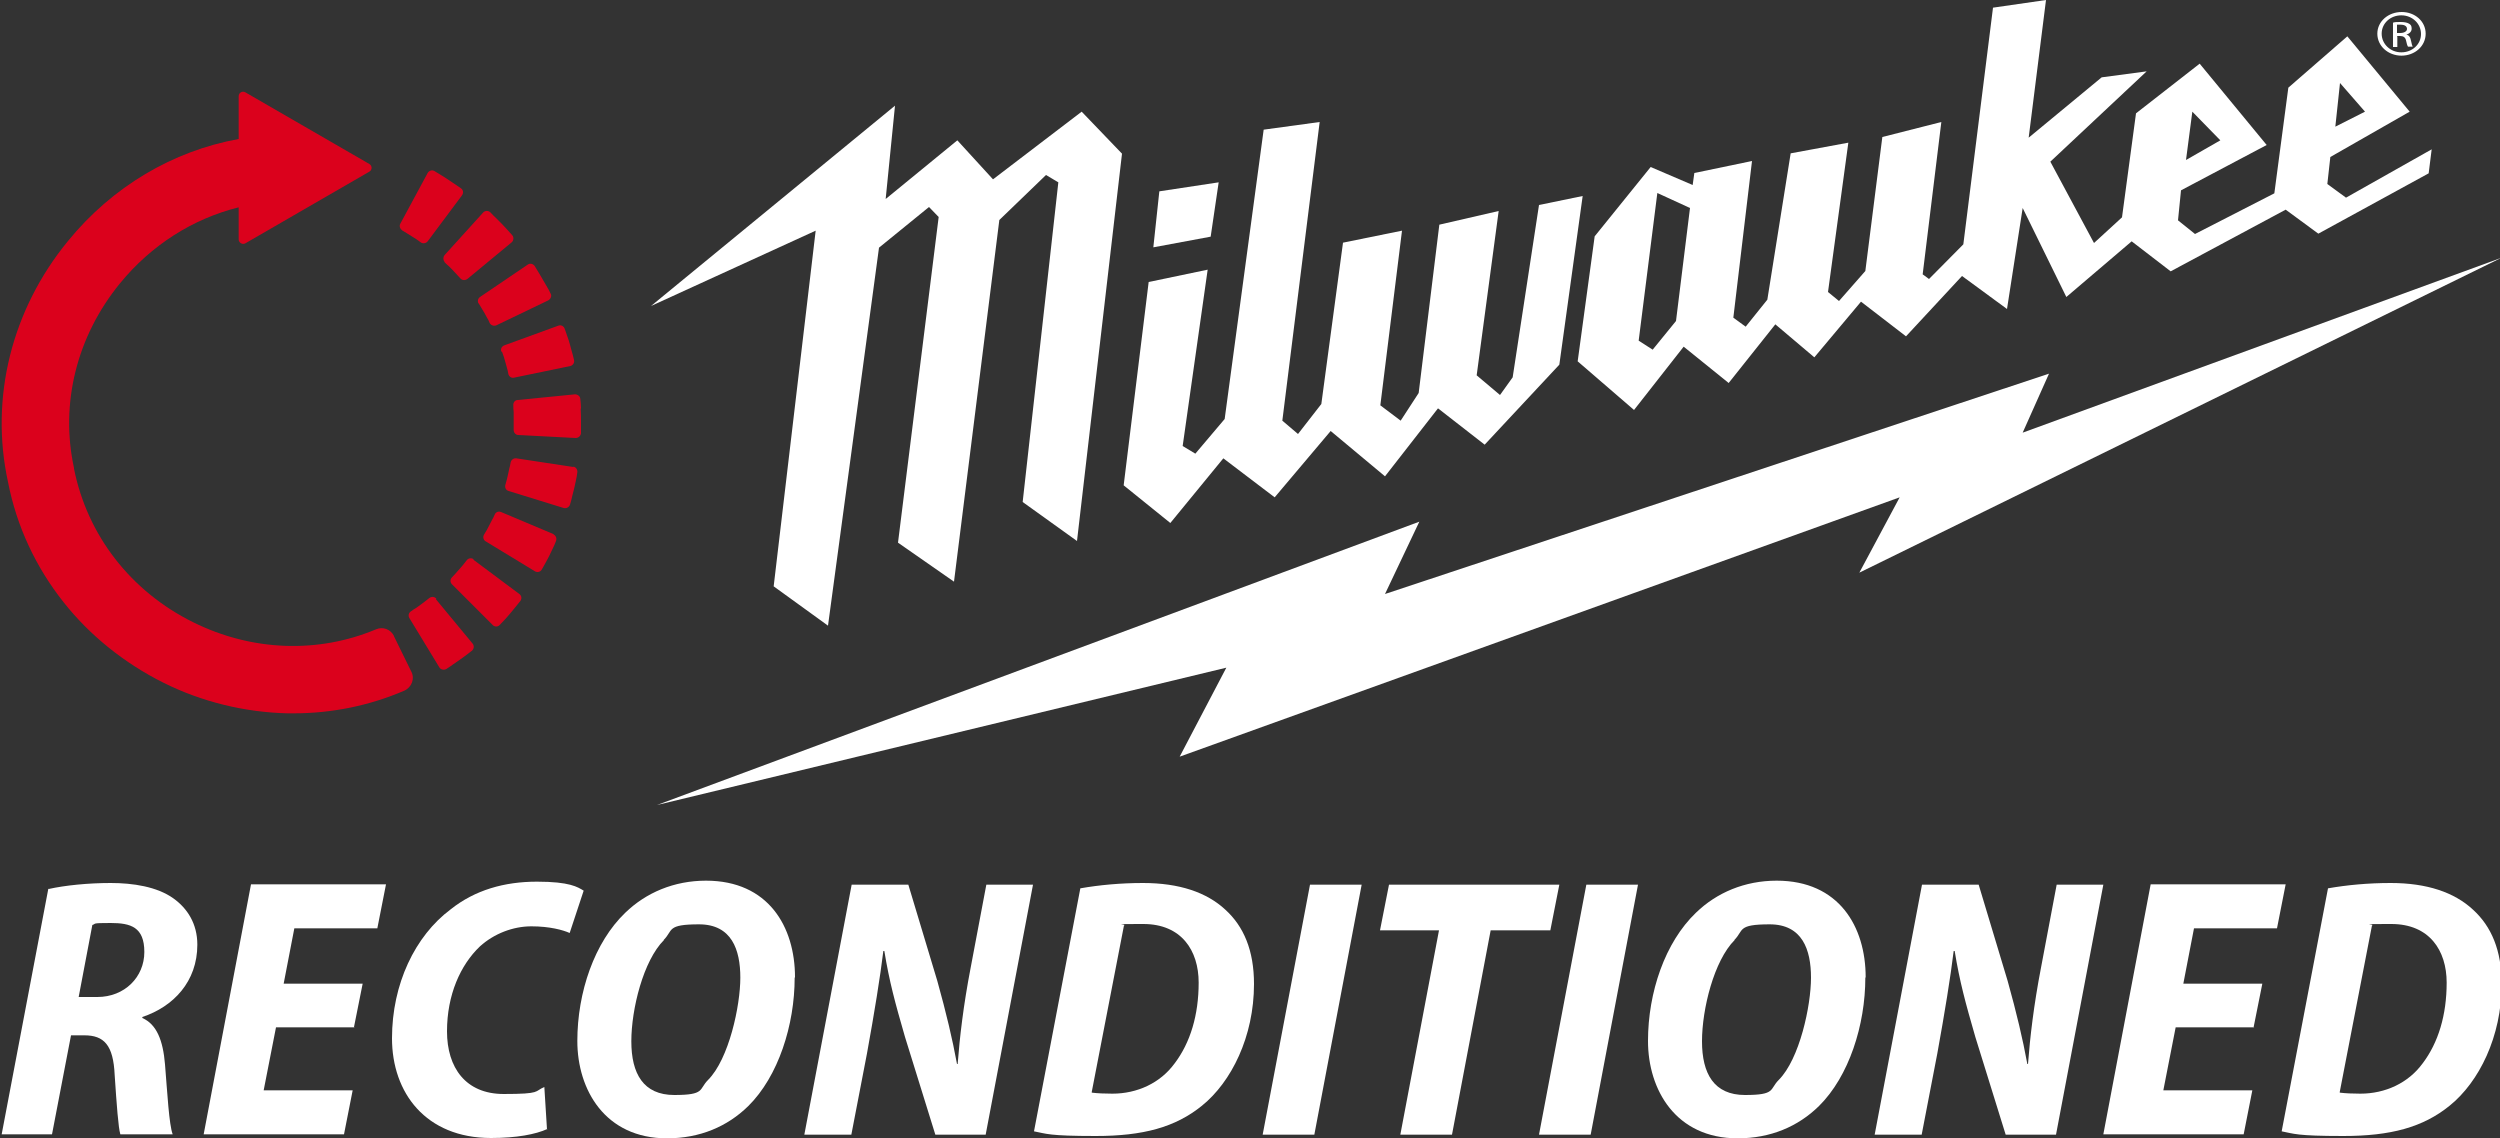 <?xml version="1.0" encoding="UTF-8"?>
<svg id="Layer_1" data-name="Layer 1" xmlns="http://www.w3.org/2000/svg" version="1.1" viewBox="0 0 750 341.5">
  <rect x="0" y="0" width="750" height="341.5" fill="#333333" stroke="none"/>
  <defs>
    <style>
      .cls-1 {
        fill-rule: evenodd;
      }

      .cls-1, .cls-2 {
        fill: #fff;
      }

      .cls-1, .cls-2, .cls-3 {
        stroke-width: 0px;
      }

      .cls-3 {
        fill: #db011c;
      }
    </style>
  </defs>
  <g>
    <g>
      <polygon class="cls-1" points="232.1 175.9 248.4 187.7 263.7 74.3 278.7 62.1 281.6 65.1 269.4 162.8 286.2 174.5 299.8 66 313.8 52.5 317.5 54.7 306.8 150.6 323.1 162.3 336.6 46.1 324.5 33.5 297.9 53.8 287.2 42.1 265.7 59.7 268.5 31.7 195.3 91.8 244.7 69.2 232.1 175.9"/>
      <polygon class="cls-1" points="365.6 54.7 347.8 57.4 346 74.2 363.2 71 365.6 54.7"/>
      <polygon class="cls-1" points="367 137.5 382.4 149.2 399.2 129.3 415.5 142.9 431.4 122.5 445.4 133.4 467.8 109.4 474.8 58.8 461.7 61.5 453.8 113.2 450 118.5 443 112.6 449.6 63.3 431.8 67.4 425.6 117.9 420.2 126.2 414.1 121.6 420.6 69.2 402.9 72.8 396.4 121.2 389.4 130.2 384.7 126.2 395.9 36.6 379.1 38.9 367.4 125.7 358.6 136.1 354.8 133.8 362.3 80.9 344.6 84.6 337.1 145.6 351.1 156.9 367 137.5"/>
      <path class="cls-1" d="M490.2,123l14.9-19,13.5,10.9,14-17.6,11.7,9.9,14-16.7,13.5,10.4,16.8-18.1,13.5,9.9,4.7-30.3,13.1,26.7,19.6-16.7,11.7,9,34.5-18.5,9.8,7.2,33.1-18.1.9-7.2-25.7,14.5-5.6-4.1.9-8.1,23.8-13.6-18.7-22.6-17.7,15.4-4.2,31.7-23.8,12.2-5.1-4.1.9-9,25.7-13.6-20.1-24.4-19.1,14.9-4.2,31.2-8.4,7.7-13.1-24.4,28.9-27.1-13.5,1.8-21.9,18.1L613.8,0l-15.9,2.3-8.9,71-10.3,10.4-1.9-1.4,5.6-45.7-17.7,4.5-5.1,40.2-7.9,9-3.3-2.7,6.1-44.8-17.3,3.2-7,43.9-6.5,8.1-3.7-2.7,5.6-47-17.3,3.6-.5,3.6-12.6-5.4-16.8,20.8-5.1,37.5,16.8,14.5ZM702,24.9l7.5,8.6-8.9,4.5,1.4-13.1ZM657.7,33.5l8.4,8.6-10.3,5.9,1.9-14.5ZM497.2,57.9l9.8,4.5-4.2,33.9-7,8.6-4.2-2.7,5.6-44.3Z"/>
      <path class="cls-1" d="M719.1,10.8h.9c1,0,1.6.4,1.8,1.3.2,1,.4,1.6.6,1.9h1.4c-.1-.2-.3-.7-.5-1.8-.2-1.1-.7-1.7-1.4-1.8h0c.9-.3,1.6-.9,1.6-1.8s-.3-1.2-.8-1.5-1.3-.5-2.5-.5-1.7,0-2.3.2v7.3h1.3v-3.1ZM719.1,7.4c.2,0,.5,0,1,0,1.5,0,2,.6,2,1.3s-.9,1.2-2,1.2h-1v-2.5Z"/>
      <path class="cls-1" d="M720.4,16.7c4.1,0,7.3-2.9,7.3-6.6s-3.2-6.5-7.2-6.5h0c-4,0-7.3,2.8-7.3,6.5s3.2,6.6,7.3,6.6ZM720.4,4.6h0c3.3,0,5.9,2.5,5.9,5.6s-2.6,5.5-5.9,5.5c-3.3,0-5.9-2.5-5.9-5.6s2.6-5.5,5.9-5.5Z"/>
      <polygon class="cls-1" points="750.5 77.3 606.8 129.8 614.7 112.1 415.5 178.2 425.8 156.5 197.1 241.5 367.9 200.3 353.9 227 569.9 149.2 557.8 171.8 750.5 77.3"/>
    </g>
    <g>
      <path class="cls-3" d="M118.2,190.8c-1-2-3.3-2.9-5.4-2-17.4,7.3-37.2,6.6-54.8-2.1-18.8-9.3-31.8-26.1-35.8-46.1v-.2c-4.2-19.3.8-39.5,13.8-55.4,9.4-11.5,21.9-19.4,35.6-22.8v9.6c0,1,1.1,1.7,2,1.2l37.2-21.5c.9-.5.9-1.8,0-2.3l-37.2-21.5c-.9-.5-2,.1-2,1.2v12.8c-19.8,3.6-37.9,14.3-51.2,30.6C3.5,92.9-3.1,119.3,2.4,144.6c2.6,13.3,8.3,25.5,16.7,36.1,7.9,10,18.3,18.3,29.9,24.1,11.6,5.8,24.5,8.9,37.3,9.2.6,0,1.2,0,1.8,0,11.5,0,22.7-2.3,33.2-6.8,2.2-1,3.2-3.6,2.1-5.7l-5.2-10.6Z"/>
      <path class="cls-3" d="M130.9,179.6c-.5-.6-1.4-.7-2.1-.2-.5.4-.9.7-1.4,1.1-.8.6-1.7,1.3-2.6,1.9-.5.3-1,.6-1.5,1-.7.4-.9,1.3-.5,2l9,14.8c.4.7,1.4.9,2.1.5.8-.5,1.5-1,2.2-1.5,1.2-.8,2.3-1.6,3.4-2.4.7-.5,1.4-1.1,2.1-1.6.6-.5.7-1.5.2-2.1l-11-13.3Z"/>
      <path class="cls-3" d="M142.1,167.8c-.6-.5-1.6-.4-2.1.3-.4.5-.7.9-1.1,1.4-.7.8-1.4,1.6-2.1,2.4-.4.4-.8.9-1.2,1.3-.6.6-.6,1.5,0,2.1l12.2,12.2c.6.6,1.5.6,2.1,0,.6-.6,1.2-1.3,1.8-1.9.9-1,1.8-2.1,2.7-3.2.6-.7,1.1-1.4,1.7-2.1.5-.7.4-1.6-.3-2.1l-13.8-10.3Z"/>
      <path class="cls-3" d="M166.2,160.3l-15.9-6.7c-.7-.3-1.6,0-1.9.8-.2.5-.5,1.1-.8,1.6-.5,1-1,1.9-1.5,2.9-.3.5-.6,1-.9,1.5-.4.7-.2,1.6.5,2l14.8,9c.7.4,1.6.2,2-.5.5-.8.9-1.6,1.3-2.3.7-1.2,1.3-2.5,1.9-3.8.4-.8.8-1.6,1.1-2.5.3-.8,0-1.6-.8-2Z"/>
      <path class="cls-3" d="M172,140.1l-17.1-2.6c-.8-.1-1.5.4-1.7,1.2-.1.6-.2,1.2-.4,1.8-.2,1.1-.5,2.2-.7,3.2-.2.6-.3,1.2-.5,1.8-.2.8.2,1.6,1,1.8l16.5,5.1c.8.2,1.6-.2,1.9-1,.3-.9.5-1.8.7-2.7.4-1.4.7-2.8,1-4.2.2-.9.4-1.9.5-2.8.1-.8-.4-1.6-1.2-1.7Z"/>
      <path class="cls-3" d="M174.3,122.6c0-1-.1-1.9-.2-2.9,0-.8-.8-1.4-1.6-1.4l-17.2,1.7c-.8,0-1.4.8-1.3,1.6,0,.7,0,1.3.1,2,0,1.1,0,2.3,0,3.4s0,1.3,0,2c0,.8.6,1.5,1.4,1.5l17.2.9c.8,0,1.5-.6,1.6-1.4,0-1,0-2,0-3,0-1.5,0-3-.1-4.5Z"/>
      <path class="cls-3" d="M150.6,105.5c.2.6.4,1.1.6,1.7.3,1,.6,2.1.9,3.2.2.6.3,1.2.4,1.8.2.8,1,1.3,1.7,1.1l16.9-3.5c.8-.2,1.3-1,1.1-1.8-.2-.9-.4-1.8-.7-2.7-.4-1.4-.7-2.8-1.2-4.1-.3-.9-.6-1.7-.9-2.6-.3-.8-1.1-1.2-1.9-.9l-16.2,5.9c-.8.3-1.2,1.1-.9,1.9Z"/>
      <path class="cls-3" d="M143.6,91c.3.5.6,1,.9,1.5.6.9,1.1,1.9,1.6,2.8.3.5.6,1,.8,1.6.4.7,1.2,1,2,.7l15.6-7.5c.7-.4,1.1-1.3.7-2-.4-.8-.8-1.6-1.3-2.4-.7-1.2-1.4-2.4-2.1-3.6-.5-.8-.9-1.5-1.4-2.3-.5-.7-1.4-.9-2.1-.4l-14.3,9.7c-.7.5-.8,1.4-.4,2Z"/>
      <path class="cls-3" d="M133.4,78.7c.4.4.8.8,1.3,1.2.7.7,1.5,1.5,2.2,2.3.4.4.8.9,1.2,1.3.5.6,1.4.7,2.1.2l13.3-11c.6-.5.7-1.5.2-2.1-.6-.7-1.2-1.3-1.8-2-.9-1-1.9-2-2.9-3-.6-.6-1.3-1.2-1.9-1.9-.6-.6-1.6-.5-2.1,0l-11.6,12.8c-.5.6-.5,1.5,0,2.1Z"/>
      <path class="cls-3" d="M120.6,69.1c.5.3,1,.6,1.5.9.9.6,1.8,1.1,2.7,1.7.5.3,1,.7,1.4,1,.7.5,1.6.3,2.1-.3l10.3-13.8c.5-.7.4-1.6-.3-2.1-.7-.5-1.5-1-2.2-1.5-1.1-.8-2.3-1.5-3.5-2.3-.8-.5-1.5-.9-2.3-1.4-.7-.4-1.6-.1-2,.6l-8.2,15.2c-.4.7-.1,1.6.6,2Z"/>
    </g>
  </g>
  <g>
    <path class="cls-2" d="M14.6,266.7c4.9-1.1,11.9-1.8,18.6-1.8s13.9,1.1,18.8,4.6c4.2,3,7.2,7.6,7.2,13.9,0,11.1-7.2,18.6-16.5,21.7v.3c4.3,1.9,6.2,6.7,6.8,13.9.7,8.5,1.2,18,2.3,21h-15.7c-.6-2-1.1-8.8-1.7-17.8-.4-9-3.2-11.9-9.1-11.9h-4l-5.7,29.7H.5l14-73.7ZM23.6,299.1h5.6c8.2,0,14.1-6,14.1-13.5s-4.1-8.7-10.1-8.7-4.2.2-5.5.6l-4.1,21.6Z"/>
    <path class="cls-2" d="M106.4,308.2h-23.6l-3.7,18.9h26.7l-2.6,13.2h-42.1l14.2-75h40.5l-2.6,13.2h-24.9l-3.2,16.6h23.7l-2.6,13Z"/>
    <path class="cls-2" d="M164.2,338.7c-3.5,1.6-9.2,2.7-16.9,2.7-19.6,0-29.7-13.6-29.7-29.9s6.9-30.7,17.6-38.7c7.3-5.8,16.1-8.3,25.9-8.3s12.2,1.6,14,2.7l-4.2,12.7c-2-.9-6-2-11.5-2s-11.2,2.2-15.4,6c-5.9,5.6-9.9,14.6-9.9,25.5s5.6,18.8,17,18.8,9.1-.8,12.2-2.1l.8,12.8Z"/>
    <path class="cls-2" d="M238.4,293.3c0,14.2-4.9,29.6-13.9,38.5-6.3,6.2-14.6,9.7-24.4,9.7-18.6,0-26.9-14.6-26.9-29.2s5.1-29.6,14.4-38.5c6.2-6,14.6-9.6,24.2-9.6,18.7,0,26.7,13.8,26.7,29ZM199.2,282c-6.2,6.2-9.8,20.7-9.8,30.4s3.6,16.1,12.9,16.1,7.3-1.7,10.1-4.5c6.3-6.3,9.7-22.3,9.7-30.7s-2.6-16-12.4-16-7.7,1.8-10.6,4.7Z"/>
    <path class="cls-2" d="M241.3,340.4l14.2-75h17l8.7,28.9c2.7,9.7,4.5,17.3,5.9,24.9h.2c.6-7.9,1.7-17.5,3.9-28.9l4.7-24.9h14l-14.2,75h-15.1l-9.1-29.3c-3-10.4-4.7-16.6-6.2-25.8h-.3c-.9,7.5-2.7,18.6-4.9,30.7l-4.7,24.4h-14Z"/>
    <path class="cls-2" d="M324.1,266.5c5.7-1,12.1-1.6,18.8-1.6,10.9,0,19.1,2.8,24.7,8,5.5,5,8.6,12.2,8.6,22.3,0,15.8-6.8,29.4-15.6,36.5-8,6.5-17.7,9.1-31.9,9.1s-14.8-.7-18.5-1.4l13.9-72.9ZM327.6,327.8c1.7.2,3.7.3,6.1.3,7.5,0,14.4-3.2,18.7-9.1,4.7-6.2,7.2-14.5,7.2-24.2s-5.2-17.6-16.6-17.6-4.3.1-5.8.4l-9.7,50.1Z"/>
    <path class="cls-2" d="M408.5,265.4l-14.2,75h-15.5l14.2-75h15.5Z"/>
    <path class="cls-2" d="M431.7,279.1h-17.7l2.7-13.7h51.1l-2.7,13.7h-17.9l-11.6,61.3h-15.5l11.6-61.3Z"/>
    <path class="cls-2" d="M491.4,265.4l-14.2,75h-15.5l14.2-75h15.5Z"/>
    <path class="cls-2" d="M559.6,293.3c0,14.2-4.9,29.6-13.9,38.5-6.3,6.2-14.6,9.7-24.4,9.7-18.6,0-26.9-14.6-26.9-29.2s5.1-29.6,14.4-38.5c6.2-6,14.6-9.6,24.2-9.6,18.7,0,26.7,13.8,26.7,29ZM520.4,282c-6.2,6.2-9.8,20.7-9.8,30.4s3.6,16.1,12.9,16.1,7.3-1.7,10.1-4.5c6.3-6.3,9.7-22.3,9.7-30.7s-2.6-16-12.4-16-7.7,1.8-10.6,4.7Z"/>
    <path class="cls-2" d="M562.4,340.4l14.2-75h17l8.7,28.9c2.7,9.7,4.5,17.3,5.9,24.9h.2c.6-7.9,1.7-17.5,3.9-28.9l4.7-24.9h14l-14.2,75h-15.1l-9.1-29.3c-3-10.4-4.7-16.6-6.2-25.8h-.3c-.9,7.5-2.7,18.6-4.9,30.7l-4.7,24.4h-14Z"/>
    <path class="cls-2" d="M676.3,308.2h-23.6l-3.7,18.9h26.7l-2.6,13.2h-42.1l14.2-75h40.5l-2.6,13.2h-24.9l-3.2,16.6h23.7l-2.6,13Z"/>
    <path class="cls-2" d="M698.4,266.5c5.7-1,12.1-1.6,18.8-1.6,10.9,0,19.1,2.8,24.7,8,5.5,5,8.6,12.2,8.6,22.3,0,15.8-6.8,29.4-15.6,36.5-8,6.5-17.7,9.1-31.9,9.1s-14.8-.7-18.5-1.4l13.9-72.9ZM702,327.8c1.7.2,3.7.3,6.1.3,7.5,0,14.4-3.2,18.7-9.1,4.7-6.2,7.2-14.5,7.2-24.2s-5.2-17.6-16.6-17.6-4.3.1-5.8.4l-9.7,50.1Z"/>
  </g>
</svg>